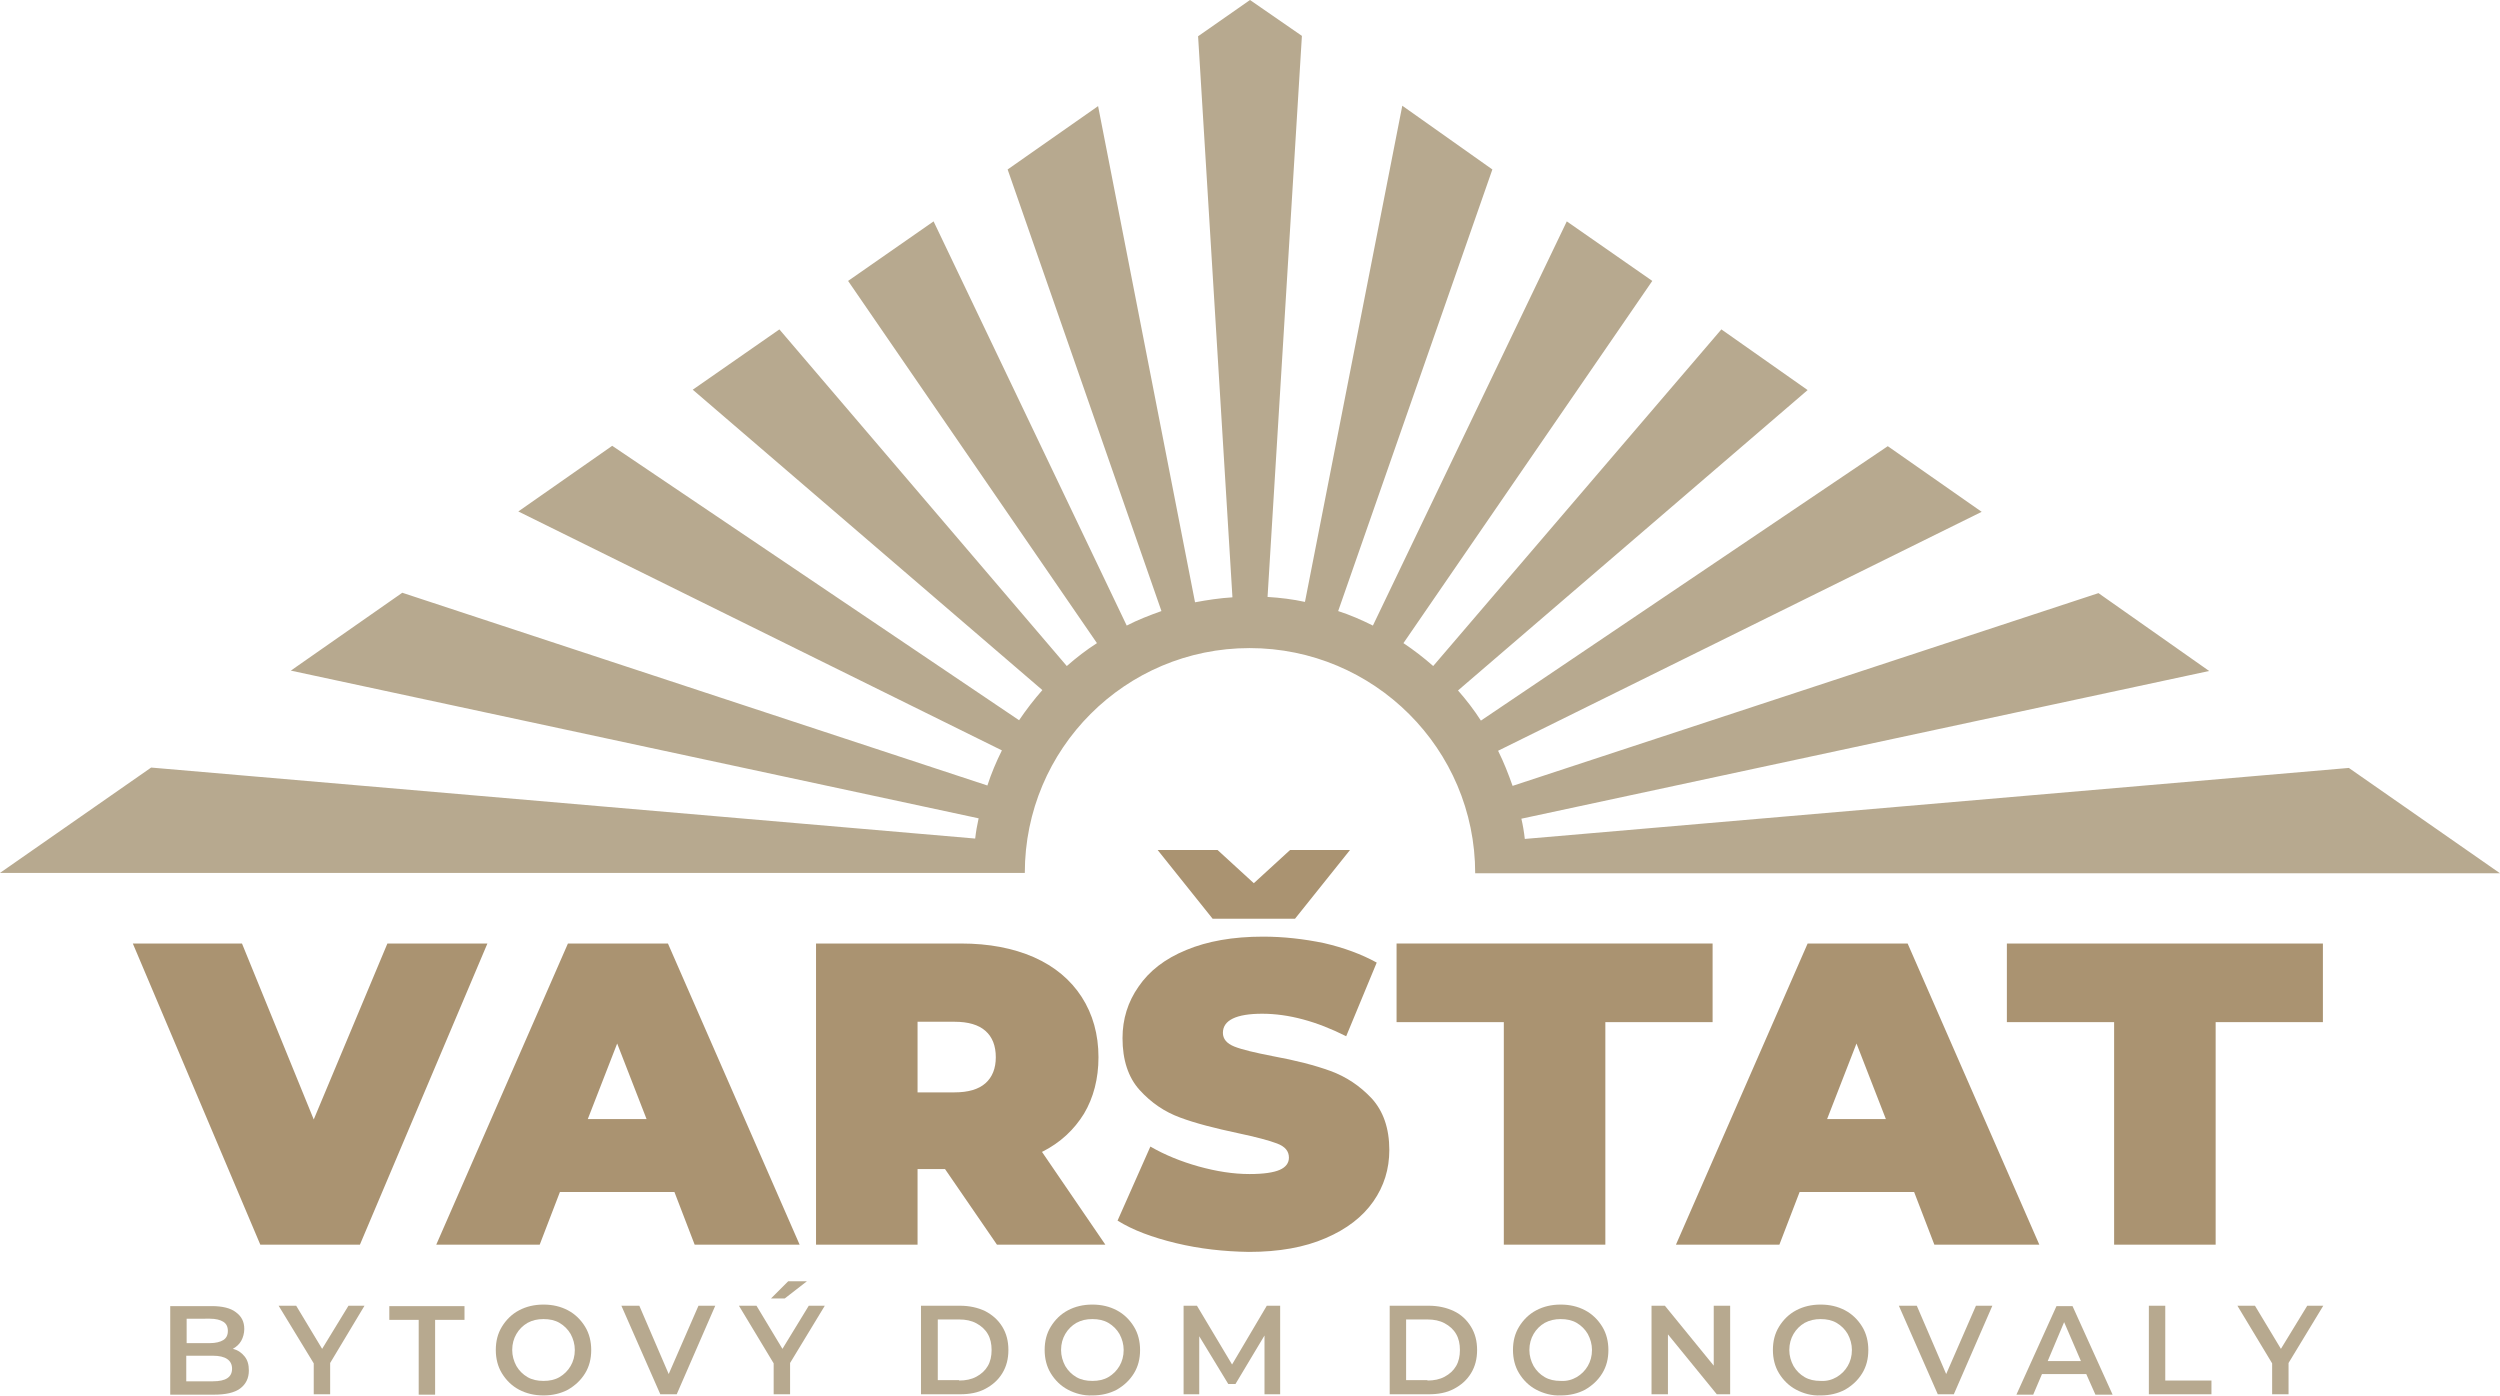 <?xml version="1.0" encoding="utf-8"?>
<!-- Generator: Adobe Illustrator 24.0.1, SVG Export Plug-In . SVG Version: 6.00 Build 0)  -->
<svg version="1.1" id="Layer_1" xmlns="http://www.w3.org/2000/svg" xmlns:xlink="http://www.w3.org/1999/xlink" x="0px" y="0px"
	 viewBox="0 0 655 365.7" style="enable-background:new 0 0 655 365.7;" xml:space="preserve">
<style type="text/css">
	.st0{fill:#B7A98F;}
	.st1{fill:#AA9371;}
</style>
<g>
	<path class="st0" d="M327.4,169.8c32.6,0,59.1,26.4,59.1,59l268.5,0l-39.6-27.6l-215.9,18.6c-0.2-1.8-0.5-3.6-0.9-5.3l180.2-38.7
		l-29-20.4l-153.5,50.5c-1.1-3.1-2.3-6.2-3.8-9.2l126.7-62.6l-24.6-17.2l-106.6,71.9c-1.8-2.8-3.8-5.4-6-7.9l91.6-78.7L451,86.3
		l-75.5,88.2c-2.5-2.2-5.1-4.2-7.8-6l65.2-94.9L410.5,58l-50.8,105.9c-3-1.5-6-2.8-9.1-3.8L391,44.4l-23.6-16.7l-25.5,130
		c-3.2-0.7-6.5-1.1-9.8-1.3l9-147L327.5,0l-13.6,9.5l9,147c-3.3,0.2-6.6,0.7-9.8,1.3l-25.4-130L264,44.4l40.3,115.7
		c-3.1,1.1-6.2,2.3-9.1,3.8L244.6,58l-22.4,15.6l65.2,94.9c-2.8,1.8-5.4,3.8-7.9,6l-75.3-88.2l-22.7,15.8l91.6,78.7
		c-2.2,2.5-4.2,5.1-6.1,7.9l-106.6-71.9l-24.6,17.2l126.7,62.6c-1.5,3-2.8,6.1-3.8,9.2l-153.3-50.5l-29.2,20.4l180.2,38.7
		c-0.4,1.8-0.7,3.5-0.9,5.3L39.6,201.1L0,228.7l268.5,0C268.5,196.2,294.8,169.8,327.4,169.8"/>
	<g>
		<path class="st1" d="M127.7,247.2l-33.4,78.9H68.2l-33.4-78.9h28.6l18.8,46.1l19.3-46.1H127.7z"/>
		<path class="st1" d="M176.7,312.3h-30l-5.3,13.8h-27.1l34.5-78.9H175l34.5,78.9H182L176.7,312.3z M169.4,293.2l-7.7-19.8
			l-7.7,19.8H169.4z"/>
		<path class="st1" d="M247.6,306.3h-7.2v19.8h-26.6v-78.9h38c7.3,0,13.6,1.2,19.1,3.6c5.4,2.4,9.6,5.9,12.5,10.4
			c2.9,4.5,4.4,9.8,4.4,15.8c0,5.6-1.3,10.6-3.8,14.8c-2.6,4.2-6.2,7.6-11,10l16.6,24.3h-28.4L247.6,306.3z M258.2,270.1
			c-1.8-1.6-4.5-2.4-8.1-2.4h-9.7v18.5h9.7c3.6,0,6.3-0.8,8.1-2.4c1.8-1.6,2.7-3.9,2.7-6.8C260.9,274,260,271.7,258.2,270.1z"/>
		<path class="st1" d="M308.1,325.7c-6.2-1.5-11.3-3.4-15.3-5.9l8.6-19.4c3.8,2.2,8,3.9,12.6,5.2c4.7,1.3,9.1,2,13.4,2
			c3.7,0,6.3-0.4,7.9-1.1c1.6-0.7,2.4-1.8,2.4-3.2c0-1.7-1-2.9-3.1-3.7c-2.1-0.8-5.5-1.7-10.2-2.7c-6.1-1.3-11.2-2.6-15.2-4.1
			c-4.1-1.5-7.6-3.9-10.6-7.2c-3-3.3-4.5-7.9-4.5-13.6c0-5,1.4-9.5,4.2-13.5c2.8-4.1,6.9-7.3,12.5-9.6c5.5-2.3,12.2-3.5,20.1-3.5
			c5.4,0,10.7,0.6,16,1.7c5.2,1.2,9.8,2.9,13.8,5.1l-8,19.3c-7.7-3.9-15.1-5.9-22-5.9c-6.8,0-10.3,1.7-10.3,5c0,1.6,1,2.8,3,3.6
			c2,0.8,5.4,1.6,10,2.5c6,1.1,11.1,2.4,15.2,3.9c4.1,1.5,7.7,3.9,10.8,7.2c3,3.3,4.6,7.8,4.6,13.5c0,5-1.4,9.5-4.2,13.5
			c-2.8,4-6.9,7.2-12.5,9.6c-5.5,2.4-12.2,3.6-20.1,3.6C320.7,327.9,314.3,327.2,308.1,325.7z M353.7,222.7l-14.4,18h-21.6l-14.4-18
			H319l9.5,8.7l9.5-8.7H353.7z"/>
		<path class="st1" d="M394,267.8h-28.1v-20.6h82.8v20.6h-28.1v58.3H394V267.8z"/>
		<path class="st1" d="M501.5,312.3h-30l-5.3,13.8h-27.1l34.5-78.9h26.2l34.5,78.9h-27.5L501.5,312.3z M494.1,293.2l-7.7-19.8
			l-7.7,19.8H494.1z"/>
		<path class="st1" d="M553.9,267.8h-28.1v-20.6h82.8v20.6h-28.1v58.3h-26.6V267.8z"/>
	</g>
	<g>
		<path class="st0" d="M64.1,355.4c0.8,1,1.1,2.2,1.1,3.7c0,2-0.8,3.6-2.3,4.7c-1.5,1.1-3.8,1.6-6.8,1.6H44.6v-23.2h10.9
			c2.7,0,4.9,0.5,6.3,1.6c1.5,1.1,2.2,2.5,2.2,4.4c0,1.1-0.3,2.2-0.8,3.1c-0.5,0.9-1.3,1.6-2.2,2.1
			C62.3,353.7,63.3,354.4,64.1,355.4z M48.9,345.5v6.4H55c1.5,0,2.7-0.3,3.5-0.8c0.8-0.5,1.2-1.3,1.2-2.4c0-1.1-0.4-1.9-1.2-2.4
			c-0.8-0.5-2-0.8-3.5-0.8H48.9z M60.8,358.6c0-2.2-1.7-3.4-5-3.4h-7v6.7h7C59.2,361.9,60.8,360.8,60.8,358.6z"/>
		<path class="st0" d="M86.5,357.1v8.2h-4.3v-8.1L73,342.1h4.6l6.8,11.3l6.9-11.3h4.2L86.5,357.1z"/>
		<path class="st0" d="M109.7,345.8H102v-3.6h19.7v3.6H114v19.6h-4.3V345.8z"/>
		<path class="st0" d="M136,364.1c-1.9-1-3.4-2.5-4.5-4.3c-1.1-1.8-1.6-3.9-1.6-6.1c0-2.3,0.5-4.3,1.6-6.1c1.1-1.8,2.6-3.3,4.5-4.3
			c1.9-1,4-1.5,6.4-1.5s4.5,0.5,6.4,1.5c1.9,1,3.4,2.5,4.5,4.3c1.1,1.8,1.6,3.9,1.6,6.1c0,2.3-0.5,4.3-1.6,6.1
			c-1.1,1.8-2.6,3.2-4.5,4.3c-1.9,1-4,1.5-6.4,1.5S137.9,365.1,136,364.1z M146.6,360.8c1.2-0.7,2.2-1.7,2.9-2.9
			c0.7-1.2,1.1-2.6,1.1-4.2c0-1.5-0.4-2.9-1.1-4.2c-0.7-1.2-1.7-2.2-2.9-2.9c-1.2-0.7-2.6-1-4.2-1s-2.9,0.3-4.2,1
			c-1.2,0.7-2.2,1.7-2.9,2.9c-0.7,1.2-1.1,2.6-1.1,4.2c0,1.5,0.4,2.9,1.1,4.2c0.7,1.2,1.7,2.2,2.9,2.9c1.2,0.7,2.6,1,4.2,1
			S145.4,361.5,146.6,360.8z"/>
		<path class="st0" d="M187.4,342.1l-10.1,23.2H173l-10.2-23.2h4.7l7.7,17.9l7.8-17.9H187.4z"/>
		<path class="st0" d="M207,357.1v8.2h-4.3v-8.1l-9.1-15.1h4.6l6.8,11.3l6.9-11.3h4.2L207,357.1z M206.5,335.7h4.9l-5.8,4.5h-3.6
			L206.5,335.7z"/>
		<path class="st0" d="M241.3,342.1h10.2c2.5,0,4.7,0.5,6.6,1.4c1.9,1,3.4,2.3,4.5,4.1c1.1,1.8,1.6,3.8,1.6,6.1
			c0,2.3-0.5,4.3-1.6,6.1c-1.1,1.8-2.6,3.1-4.5,4.1c-1.9,1-4.1,1.4-6.6,1.4h-10.2V342.1z M251.3,361.7c1.7,0,3.2-0.3,4.5-1
			c1.3-0.7,2.3-1.6,3-2.8c0.7-1.2,1-2.6,1-4.2c0-1.6-0.3-3-1-4.2c-0.7-1.2-1.7-2.1-3-2.8c-1.3-0.7-2.8-1-4.5-1h-5.6v15.9H251.3z"/>
		<path class="st0" d="M279.8,364.1c-1.9-1-3.4-2.5-4.5-4.3c-1.1-1.8-1.6-3.9-1.6-6.1c0-2.3,0.5-4.3,1.6-6.1
			c1.1-1.8,2.6-3.3,4.5-4.3c1.9-1,4-1.5,6.4-1.5c2.4,0,4.5,0.5,6.4,1.5c1.9,1,3.4,2.5,4.5,4.3c1.1,1.8,1.6,3.9,1.6,6.1
			c0,2.3-0.5,4.3-1.6,6.1c-1.1,1.8-2.6,3.2-4.5,4.3c-1.9,1-4,1.5-6.4,1.5C283.9,365.7,281.7,365.1,279.8,364.1z M290.4,360.8
			c1.2-0.7,2.2-1.7,2.9-2.9c0.7-1.2,1.1-2.6,1.1-4.2c0-1.5-0.4-2.9-1.1-4.2c-0.7-1.2-1.7-2.2-2.9-2.9c-1.2-0.7-2.6-1-4.2-1
			s-2.9,0.3-4.2,1c-1.2,0.7-2.2,1.7-2.9,2.9c-0.7,1.2-1.1,2.6-1.1,4.2c0,1.5,0.4,2.9,1.1,4.2c0.7,1.2,1.7,2.2,2.9,2.9
			c1.2,0.7,2.6,1,4.2,1S289.2,361.5,290.4,360.8z"/>
		<path class="st0" d="M331.3,365.3l0-15.4l-7.6,12.7h-1.9l-7.6-12.5v15.2h-4.1v-23.2h3.5l9.2,15.4l9.1-15.4h3.5l0,23.2H331.3z"/>
		<path class="st0" d="M364.1,342.1h10.2c2.5,0,4.7,0.5,6.6,1.4s3.4,2.3,4.5,4.1c1.1,1.8,1.6,3.8,1.6,6.1c0,2.3-0.5,4.3-1.6,6.1
			c-1.1,1.8-2.6,3.1-4.5,4.1c-1.9,1-4.1,1.4-6.6,1.4h-10.2V342.1z M374,361.7c1.7,0,3.2-0.3,4.5-1c1.3-0.7,2.3-1.6,3-2.8
			c0.7-1.2,1-2.6,1-4.2c0-1.6-0.3-3-1-4.2c-0.7-1.2-1.7-2.1-3-2.8c-1.3-0.7-2.8-1-4.5-1h-5.6v15.9H374z"/>
		<path class="st0" d="M402.5,364.1c-1.9-1-3.4-2.5-4.5-4.3c-1.1-1.8-1.6-3.9-1.6-6.1c0-2.3,0.5-4.3,1.6-6.1s2.6-3.3,4.5-4.3
			c1.9-1,4-1.5,6.4-1.5c2.4,0,4.5,0.5,6.4,1.5c1.9,1,3.4,2.5,4.5,4.3c1.1,1.8,1.6,3.9,1.6,6.1c0,2.3-0.5,4.3-1.6,6.1
			c-1.1,1.8-2.6,3.2-4.5,4.3c-1.9,1-4,1.5-6.4,1.5C406.6,365.7,404.4,365.1,402.5,364.1z M413.1,360.8c1.2-0.7,2.2-1.7,2.9-2.9
			c0.7-1.2,1.1-2.6,1.1-4.2c0-1.5-0.4-2.9-1.1-4.2c-0.7-1.2-1.7-2.2-2.9-2.9c-1.2-0.7-2.6-1-4.2-1c-1.5,0-2.9,0.3-4.2,1
			c-1.2,0.7-2.2,1.7-2.9,2.9c-0.7,1.2-1.1,2.6-1.1,4.2c0,1.5,0.4,2.9,1.1,4.2c0.7,1.2,1.7,2.2,2.9,2.9c1.2,0.7,2.6,1,4.2,1
			C410.5,361.9,411.9,361.5,413.1,360.8z"/>
		<path class="st0" d="M453.3,342.1v23.2h-3.5l-12.8-15.7v15.7h-4.3v-23.2h3.5l12.8,15.7v-15.7H453.3z"/>
		<path class="st0" d="M470.6,364.1c-1.9-1-3.4-2.5-4.5-4.3c-1.1-1.8-1.6-3.9-1.6-6.1c0-2.3,0.5-4.3,1.6-6.1s2.6-3.3,4.5-4.3
			c1.9-1,4-1.5,6.4-1.5c2.4,0,4.5,0.5,6.4,1.5c1.9,1,3.4,2.5,4.5,4.3c1.1,1.8,1.6,3.9,1.6,6.1c0,2.3-0.5,4.3-1.6,6.1
			c-1.1,1.8-2.6,3.2-4.5,4.3c-1.9,1-4,1.5-6.4,1.5C474.6,365.7,472.5,365.1,470.6,364.1z M481.2,360.8c1.2-0.7,2.2-1.7,2.9-2.9
			c0.7-1.2,1.1-2.6,1.1-4.2c0-1.5-0.4-2.9-1.1-4.2c-0.7-1.2-1.7-2.2-2.9-2.9c-1.2-0.7-2.6-1-4.2-1c-1.5,0-2.9,0.3-4.2,1
			c-1.2,0.7-2.2,1.7-2.9,2.9c-0.7,1.2-1.1,2.6-1.1,4.2c0,1.5,0.4,2.9,1.1,4.2c0.7,1.2,1.7,2.2,2.9,2.9c1.2,0.7,2.6,1,4.2,1
			C478.6,361.9,480,361.5,481.2,360.8z"/>
		<path class="st0" d="M522,342.1l-10.1,23.2h-4.2l-10.2-23.2h4.7l7.7,17.9l7.8-17.9H522z"/>
		<path class="st0" d="M546.6,360H535l-2.3,5.4h-4.4l10.5-23.2h4.2l10.5,23.2h-4.5L546.6,360z M545.2,356.6l-4.4-10.2l-4.3,10.2
			H545.2z"/>
		<path class="st0" d="M563,342.1h4.3v19.6h12.1v3.6H563V342.1z"/>
		<path class="st0" d="M599.6,357.1v8.2h-4.3v-8.1l-9.1-15.1h4.6l6.8,11.3l6.9-11.3h4.2L599.6,357.1z"/>
	</g>
</g>
</svg>
